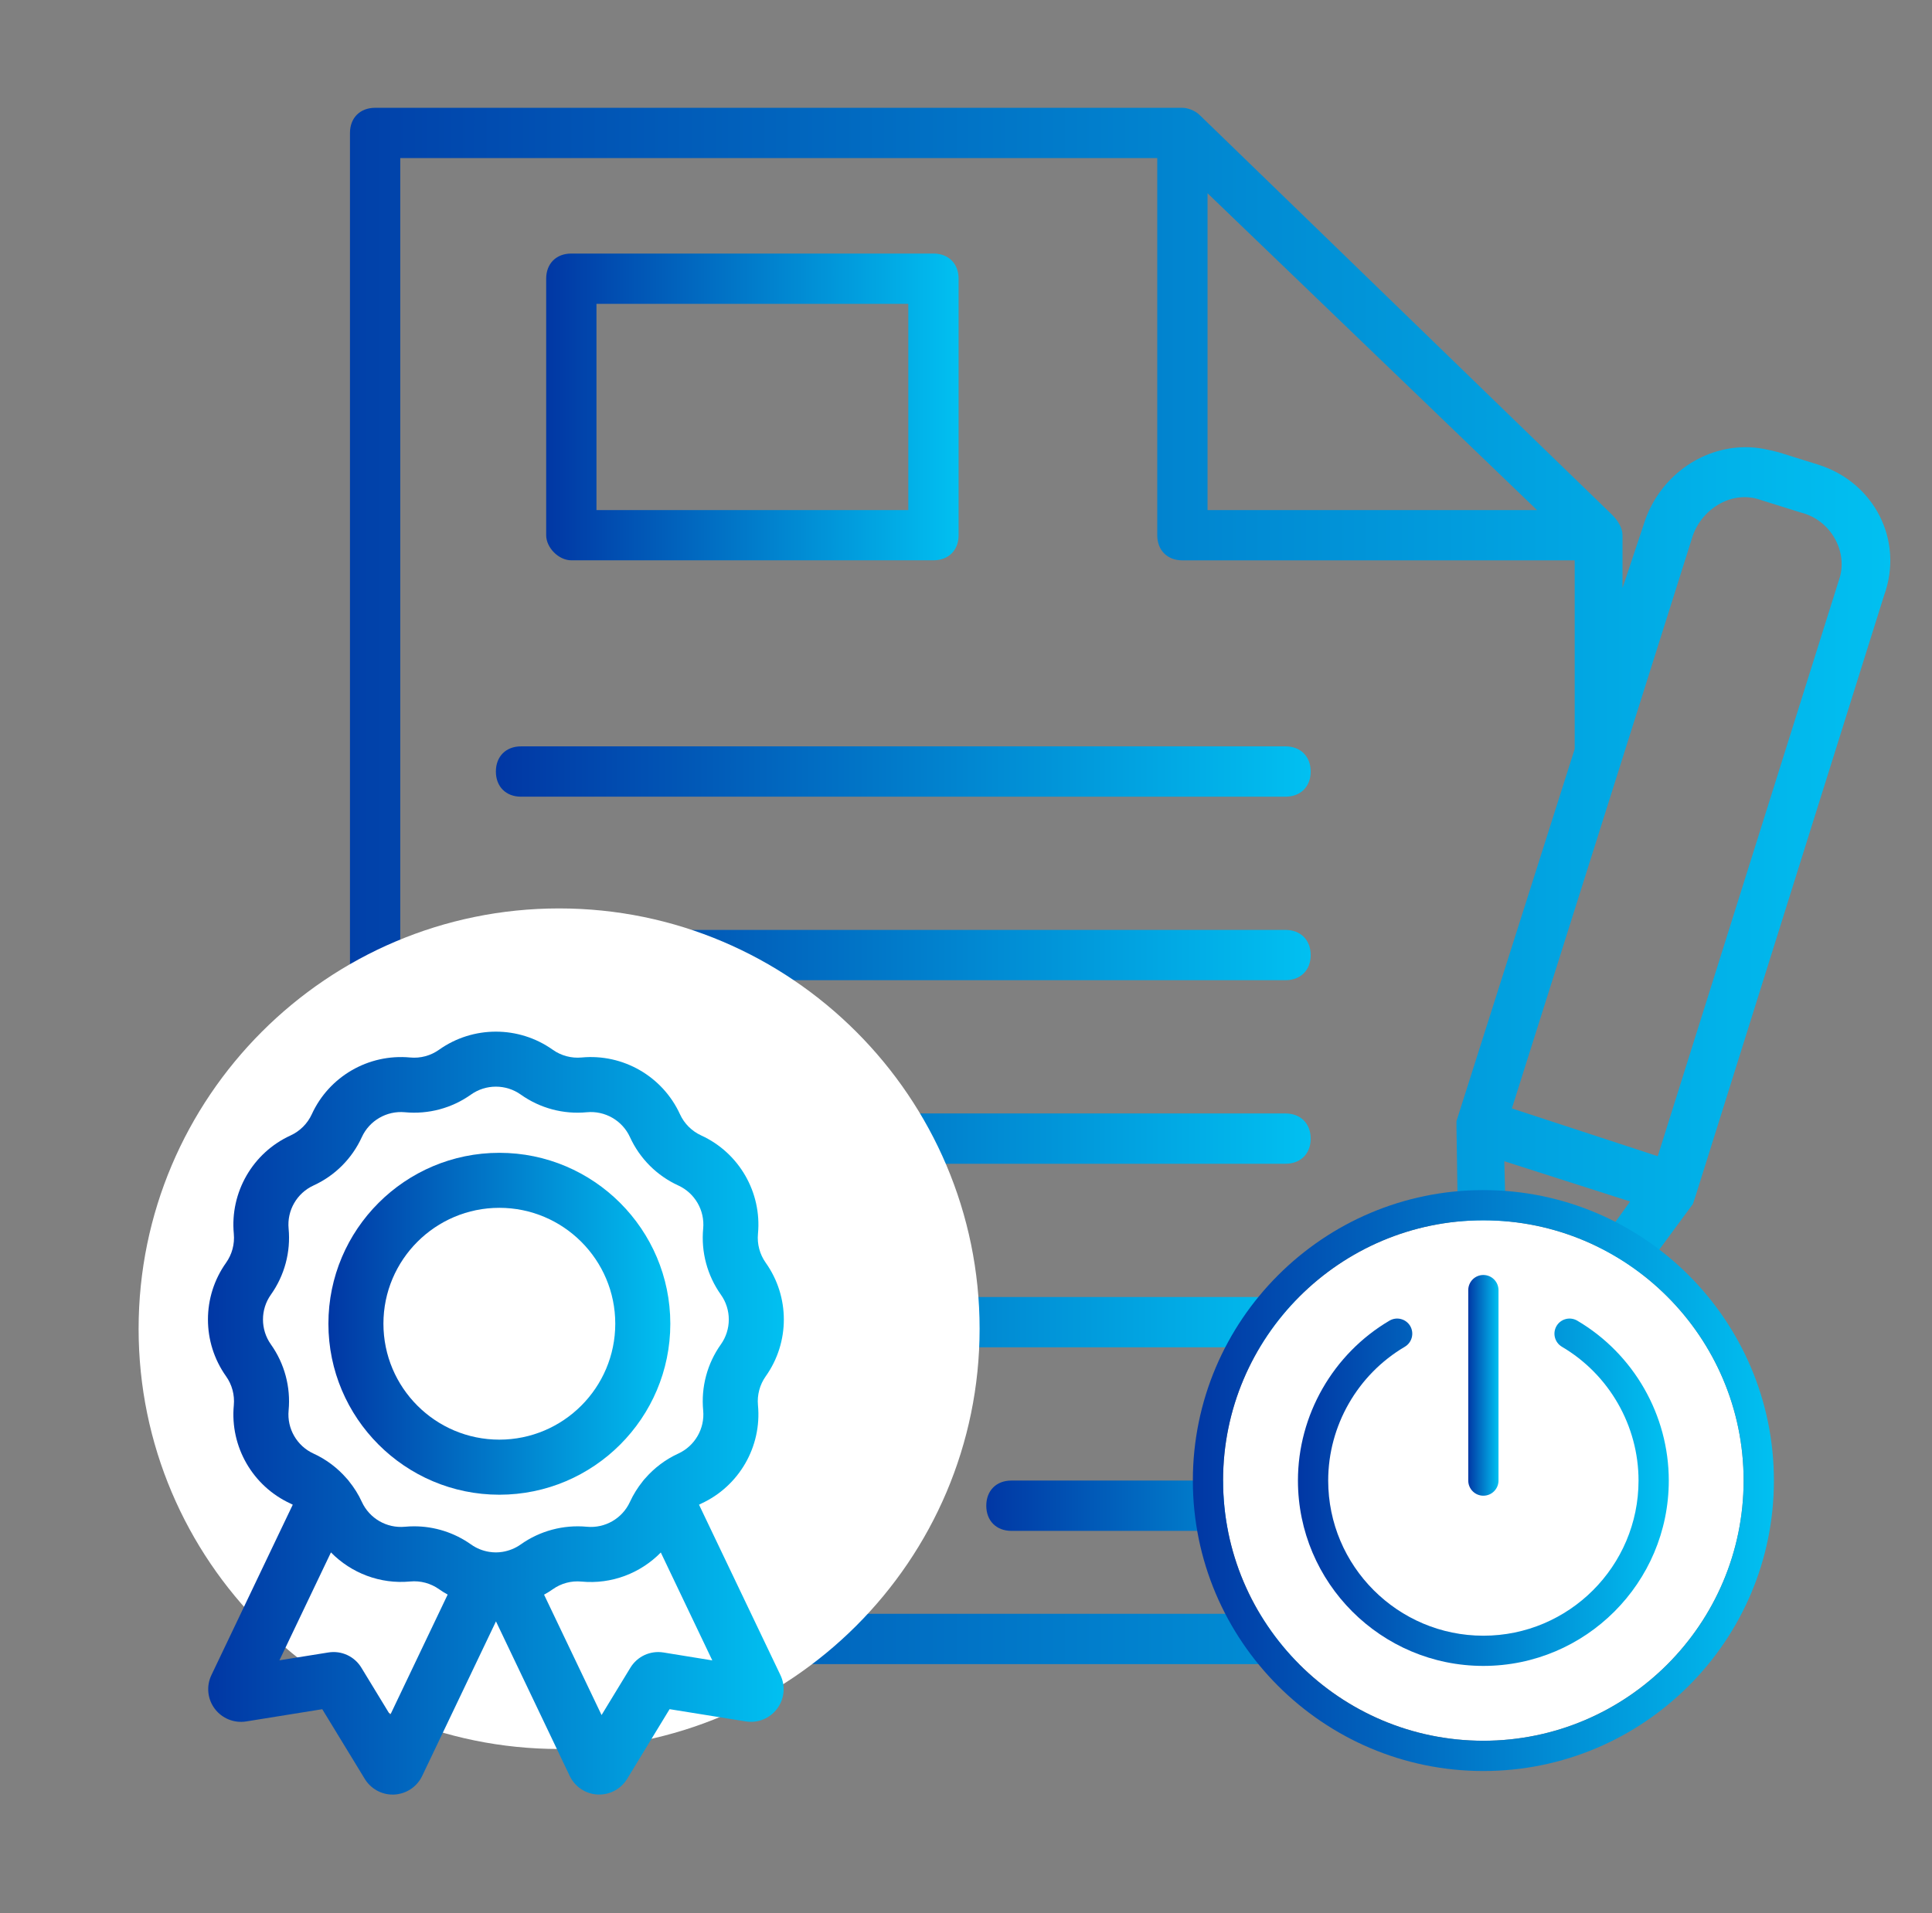 <?xml version="1.0" encoding="utf-8"?>
<!-- Generator: Adobe Illustrator 16.0.0, SVG Export Plug-In . SVG Version: 6.00 Build 0)  -->
<!DOCTYPE svg PUBLIC "-//W3C//DTD SVG 1.1//EN" "http://www.w3.org/Graphics/SVG/1.1/DTD/svg11.dtd">
<svg version="1.1" id="Livello_1" xmlns="http://www.w3.org/2000/svg" xmlns:xlink="http://www.w3.org/1999/xlink" x="0px" y="0px"
	 width="58.5px" height="57.938px" viewBox="-787 1917.396 58.5 57.938" enable-background="new -787 1917.396 58.5 57.938"
	 xml:space="preserve">
<rect x="-787" y="1917.396" width="58.5" height="57.938" fill="#808080" stroke="none"/>
<g>
	<g>
		<g>
			<linearGradient id="SVGID_1_" gradientUnits="userSpaceOnUse" x1="-779.735" y1="1944.227" x2="-729.762" y2="1944.227">
				<stop  offset="0" style="stop-color:#0137A4"/>
				<stop  offset="1" style="stop-color:#01C0F1"/>
			</linearGradient>
			<path fill="url(#SVGID_1_)" d="M-731.932,1931.473l-1.218-0.381c-0.305-0.076-0.609-0.152-0.99-0.152
				c-1.371,0-2.589,0.914-3.046,2.209l-0.685,2.056v-1.599c0-0.229-0.153-0.457-0.305-0.609l-12.488-12.107
				c-0.152-0.153-0.381-0.229-0.534-0.229h-24.443c-0.458,0-0.762,0.306-0.762,0.762v2.36v1.523v41.729
				c0,0.457,0.304,0.761,0.762,0.761h32.366c0.328-0.062,1.76-0.062,2.088,0h2.554c0.457,0,0.762-0.304,0.762-0.761v-10.28
				l2.131-2.894l0.077-0.229l5.711-18.199C-729.342,1933.757-730.256,1932.006-731.932,1931.473z M-750.436,1923.249l9.976,9.595
				h-9.976V1923.249z M-739.318,1966.273h-35.562v-44.09h22.921v11.423c0,0.456,0.305,0.761,0.761,0.761h11.879v5.712l-3.579,11.27
				v0.228l0.152,9.671c0,0.305,0.229,0.61,0.533,0.686c0.305,0.077,0.685,0,0.838-0.304l2.056-2.742V1966.273z M-741.297,1958.886
				l-0.153-6.32l3.808,1.219L-741.297,1958.886z M-731.322,1934.976l-5.482,17.438l-4.417-1.447l5.482-17.361
				c0.305-0.838,1.219-1.371,2.057-1.066l1.218,0.381C-731.55,1933.149-731.017,1934.138-731.322,1934.976z"/>
			<linearGradient id="SVGID_2_" gradientUnits="userSpaceOnUse" x1="-770.462" y1="1929.721" x2="-757.974" y2="1929.721">
				<stop  offset="0" style="stop-color:#0137A4"/>
				<stop  offset="1" style="stop-color:#01C0F1"/>
			</linearGradient>
			<path fill="url(#SVGID_2_)" d="M-769.701,1934.366h10.965c0.458,0,0.762-0.305,0.762-0.761v-7.769
				c0-0.456-0.304-0.761-0.762-0.761h-10.965c-0.457,0-0.761,0.305-0.761,0.761v7.769
				C-770.462,1933.986-770.082,1934.366-769.701,1934.366z M-768.939,1926.599h9.442v6.245h-9.442V1926.599z"/>
			<linearGradient id="SVGID_3_" gradientUnits="userSpaceOnUse" x1="-771.985" y1="1940.763" x2="-747.313" y2="1940.763">
				<stop  offset="0" style="stop-color:#0137A4"/>
				<stop  offset="1" style="stop-color:#01C0F1"/>
			</linearGradient>
			<path fill="url(#SVGID_3_)" d="M-771.224,1941.525h23.149c0.458,0,0.762-0.305,0.762-0.761c0-0.458-0.305-0.763-0.762-0.763
				h-23.149c-0.457,0-0.761,0.305-0.761,0.763C-771.985,1941.22-771.681,1941.525-771.224,1941.525z"/>
			<linearGradient id="SVGID_4_" gradientUnits="userSpaceOnUse" x1="-771.985" y1="1946.322" x2="-747.313" y2="1946.322">
				<stop  offset="0" style="stop-color:#0137A4"/>
				<stop  offset="1" style="stop-color:#01C0F1"/>
			</linearGradient>
			<path fill="url(#SVGID_4_)" d="M-771.224,1947.083h23.149c0.458,0,0.762-0.305,0.762-0.761c0-0.457-0.305-0.762-0.762-0.762
				h-23.149c-0.457,0-0.761,0.305-0.761,0.762C-771.985,1946.779-771.681,1947.083-771.224,1947.083z"/>
			<linearGradient id="SVGID_5_" gradientUnits="userSpaceOnUse" x1="-771.985" y1="1951.881" x2="-747.313" y2="1951.881">
				<stop  offset="0" style="stop-color:#0137A4"/>
				<stop  offset="1" style="stop-color:#01C0F1"/>
			</linearGradient>
			<path fill="url(#SVGID_5_)" d="M-771.224,1952.642h23.149c0.458,0,0.762-0.304,0.762-0.761s-0.305-0.762-0.762-0.762h-23.149
				c-0.457,0-0.761,0.305-0.761,0.762S-771.681,1952.642-771.224,1952.642z"/>
			<linearGradient id="SVGID_6_" gradientUnits="userSpaceOnUse" x1="-771.985" y1="1957.44" x2="-747.39" y2="1957.44">
				<stop  offset="0" style="stop-color:#0137A4"/>
				<stop  offset="1" style="stop-color:#01C0F1"/>
			</linearGradient>
			<path fill="url(#SVGID_6_)" d="M-747.39,1957.44c0-0.457-0.304-0.761-0.761-0.761h-23.073c-0.457,0-0.761,0.304-0.761,0.761
				s0.305,0.761,0.761,0.761h23.149C-747.694,1958.2-747.39,1957.821-747.39,1957.44z"/>
			<linearGradient id="SVGID_7_" gradientUnits="userSpaceOnUse" x1="-757.136" y1="1962.998" x2="-744.191" y2="1962.998">
				<stop  offset="0" style="stop-color:#0137A4"/>
				<stop  offset="1" style="stop-color:#01C0F1"/>
			</linearGradient>
			<path fill="url(#SVGID_7_)" d="M-744.876,1962.237h-11.499c-0.457,0-0.761,0.305-0.761,0.762s0.305,0.762,0.761,0.762h11.422
				c0.457,0,0.761-0.305,0.761-0.762S-744.496,1962.237-744.876,1962.237z"/>
		</g>
	</g>
</g>
<path fill="#FFFFFF" d="M-770.07,1970.367c-7.024,0-12.733-5.709-12.733-12.726c0-7.016,5.708-12.732,12.733-12.732
	c7.016,0,12.732,5.717,12.732,12.732C-757.338,1964.658-763.054,1970.367-770.07,1970.367z"/>
<g>
	<g>
		<linearGradient id="SVGID_8_" gradientUnits="userSpaceOnUse" x1="-780.704" y1="1960.194" x2="-763.266" y2="1960.194">
			<stop  offset="0" style="stop-color:#0137A4"/>
			<stop  offset="1" style="stop-color:#01C0F1"/>
		</linearGradient>
		<path fill="url(#SVGID_8_)" d="M-764.609,1965.533l-0.796-1.666l-0.429-0.899c0.021-0.012,0.043-0.023,0.066-0.033
			c1.146-0.526,1.838-1.724,1.719-2.979c-0.029-0.311,0.054-0.622,0.235-0.877c0.731-1.029,0.731-2.41,0-3.438
			c-0.181-0.255-0.264-0.565-0.235-0.877c0.119-1.256-0.572-2.454-1.719-2.979c-0.284-0.131-0.512-0.357-0.642-0.641
			c-0.525-1.147-1.723-1.839-2.979-1.72c-0.311,0.029-0.622-0.055-0.876-0.236c-1.029-0.729-2.411-0.729-3.439,0
			c-0.254,0.182-0.566,0.266-0.877,0.236c-1.257-0.118-2.453,0.572-2.978,1.719c-0.13,0.284-0.358,0.511-0.642,0.642
			c-1.147,0.524-1.838,1.723-1.719,2.979c0.029,0.312-0.054,0.622-0.235,0.877c-0.731,1.028-0.731,2.409,0,3.438
			c0.181,0.254,0.264,0.566,0.235,0.877c-0.119,1.256,0.572,2.453,1.719,2.979c0.023,0.01,0.044,0.021,0.066,0.033l-0.43,0.899
			l-0.795,1.666l-1.238,2.595c-0.16,0.334-0.121,0.724,0.101,1.021c0.222,0.294,0.585,0.441,0.95,0.384l2.305-0.371l1.286,2.109
			c0.181,0.297,0.5,0.477,0.845,0.477c0.017,0,0.034,0,0.051-0.001c0.363-0.02,0.686-0.234,0.843-0.563l2.235-4.682l2.233,4.681
			c0.157,0.329,0.479,0.544,0.843,0.563c0.017,0.001,0.035,0.001,0.051,0.001c0.344,0,0.664-0.18,0.845-0.475l1.285-2.111
			l2.306,0.371c0.366,0.059,0.729-0.09,0.95-0.384c0.221-0.297,0.26-0.687,0.1-1.02L-764.609,1965.533z M-775.185,1969.338
			l-0.872-1.432c-0.21-0.346-0.604-0.527-1.002-0.462l-1.48,0.237l1.56-3.268c0.614,0.627,1.49,0.967,2.398,0.881
			c0.311-0.03,0.623,0.054,0.877,0.235c0.084,0.06,0.171,0.113,0.259,0.161L-775.185,1969.338z M-771.786,1964.397
			c-0.002,0-0.005,0.001-0.008,0.001c-0.126,0.02-0.254,0.02-0.381,0c-0.003,0-0.006-0.001-0.01-0.001
			c-0.195-0.031-0.385-0.105-0.554-0.226c-0.504-0.357-1.106-0.548-1.719-0.548c-0.093,0-0.186,0.004-0.28,0.013
			c-0.552,0.052-1.076-0.251-1.306-0.754c-0.102-0.224-0.232-0.429-0.384-0.618c-0.007-0.011-0.014-0.018-0.021-0.028
			c-0.009-0.011-0.016-0.021-0.025-0.03c-0.01-0.012-0.02-0.023-0.03-0.033c-0.276-0.318-0.616-0.576-1.003-0.753
			c-0.503-0.23-0.806-0.756-0.754-1.306c0.067-0.71-0.124-1.42-0.536-2c-0.32-0.451-0.32-1.058,0-1.508
			c0.413-0.582,0.603-1.291,0.536-2c-0.052-0.551,0.251-1.075,0.754-1.306c0.648-0.296,1.167-0.815,1.463-1.465
			c0.23-0.502,0.756-0.805,1.306-0.753c0.71,0.067,1.419-0.122,1.999-0.535c0.451-0.32,1.058-0.32,1.508,0
			c0.581,0.413,1.29,0.603,2,0.535c0.551-0.052,1.076,0.251,1.306,0.753c0.296,0.649,0.816,1.169,1.463,1.465
			c0.503,0.23,0.806,0.755,0.754,1.306c-0.067,0.709,0.123,1.418,0.535,2c0.321,0.45,0.321,1.057,0,1.508
			c-0.412,0.58-0.602,1.29-0.535,2c0.052,0.55-0.251,1.075-0.754,1.306c-0.387,0.177-0.727,0.435-1.002,0.751
			c-0.011,0.012-0.022,0.023-0.033,0.036c-0.007,0.009-0.014,0.017-0.021,0.026c-0.008,0.011-0.017,0.021-0.024,0.031
			c-0.151,0.189-0.281,0.396-0.383,0.618c-0.23,0.503-0.755,0.807-1.306,0.754c-0.708-0.066-1.419,0.123-2,0.535
			C-771.4,1964.291-771.59,1964.365-771.786,1964.397z M-766.911,1967.444c-0.399-0.064-0.792,0.117-1.002,0.463l-0.872,1.432
			l-1.741-3.646c0.089-0.048,0.176-0.102,0.26-0.161c0.254-0.182,0.566-0.266,0.876-0.235c0.91,0.086,1.785-0.254,2.399-0.881
			l1.559,3.268L-766.911,1967.444z"/>
	</g>
</g>
<g>
	<g>
		<linearGradient id="SVGID_9_" gradientUnits="userSpaceOnUse" x1="-777.057" y1="1957.488" x2="-766.704" y2="1957.488">
			<stop  offset="0" style="stop-color:#0137A4"/>
			<stop  offset="1" style="stop-color:#01C0F1"/>
		</linearGradient>
		<path fill="url(#SVGID_9_)" d="M-771.88,1952.311c-2.854,0-5.176,2.322-5.176,5.176c0,2.855,2.322,5.179,5.176,5.179
			s5.177-2.323,5.177-5.179C-766.704,1954.633-769.026,1952.311-771.88,1952.311z M-771.88,1960.998c-1.936,0-3.51-1.574-3.51-3.512
			c0-1.936,1.575-3.509,3.51-3.509s3.51,1.573,3.51,3.509C-768.37,1959.424-769.945,1960.998-771.88,1960.998z"/>
	</g>
</g>
<path fill="#FFFFFF" d="M-742.084,1970.117c-4.346,0-7.882-3.536-7.882-7.882s3.536-7.881,7.882-7.881
	c4.346,0,7.88,3.535,7.88,7.881S-737.739,1970.117-742.084,1970.117z"/>
<g>
	<g>
		<linearGradient id="SVGID_10_" gradientUnits="userSpaceOnUse" x1="-750.882" y1="1962.237" x2="-733.288" y2="1962.237">
			<stop  offset="0" style="stop-color:#0137A4"/>
			<stop  offset="1" style="stop-color:#01C0F1"/>
		</linearGradient>
		<path fill="url(#SVGID_10_)" d="M-742.084,1953.44c-4.851,0-8.797,3.946-8.797,8.797s3.946,8.797,8.797,8.797
			c4.851,0,8.797-3.946,8.797-8.797S-737.234,1953.44-742.084,1953.44z M-742.084,1970.118c-4.346,0-7.882-3.535-7.882-7.882
			c0-4.345,3.536-7.881,7.882-7.881c4.346,0,7.88,3.536,7.88,7.881C-734.204,1966.583-737.739,1970.118-742.084,1970.118z"/>
	</g>
</g>
<g>
	<g>
		<linearGradient id="SVGID_11_" gradientUnits="userSpaceOnUse" x1="-747.7" y1="1962.59" x2="-736.47" y2="1962.59">
			<stop  offset="0" style="stop-color:#0137A4"/>
			<stop  offset="1" style="stop-color:#01C0F1"/>
		</linearGradient>
		<path fill="url(#SVGID_11_)" d="M-739.242,1957.394c-0.219-0.128-0.499-0.055-0.627,0.162c-0.128,0.219-0.055,0.5,0.163,0.629
			c1.432,0.842,2.32,2.394,2.32,4.052c0,2.592-2.108,4.699-4.698,4.699c-2.591,0-4.699-2.108-4.699-4.699
			c0-1.658,0.889-3.21,2.32-4.052c0.218-0.129,0.291-0.41,0.163-0.629c-0.128-0.217-0.409-0.29-0.627-0.162
			c-1.709,1.006-2.772,2.861-2.772,4.843c0,3.096,2.519,5.614,5.615,5.614c3.095,0,5.614-2.519,5.614-5.614
			C-736.47,1960.255-737.532,1958.4-739.242,1957.394z"/>
	</g>
</g>
<g>
	<g>
		<linearGradient id="SVGID_12_" gradientUnits="userSpaceOnUse" x1="-742.543" y1="1959.354" x2="-741.627" y2="1959.354">
			<stop  offset="0" style="stop-color:#0137A4"/>
			<stop  offset="1" style="stop-color:#01C0F1"/>
		</linearGradient>
		<path fill="url(#SVGID_12_)" d="M-742.084,1956.011c-0.253,0-0.458,0.205-0.458,0.459v5.767c0,0.253,0.205,0.459,0.458,0.459
			c0.253,0,0.458-0.206,0.458-0.459v-5.767C-741.627,1956.216-741.832,1956.011-742.084,1956.011z"/>
	</g>
</g>
</svg>
